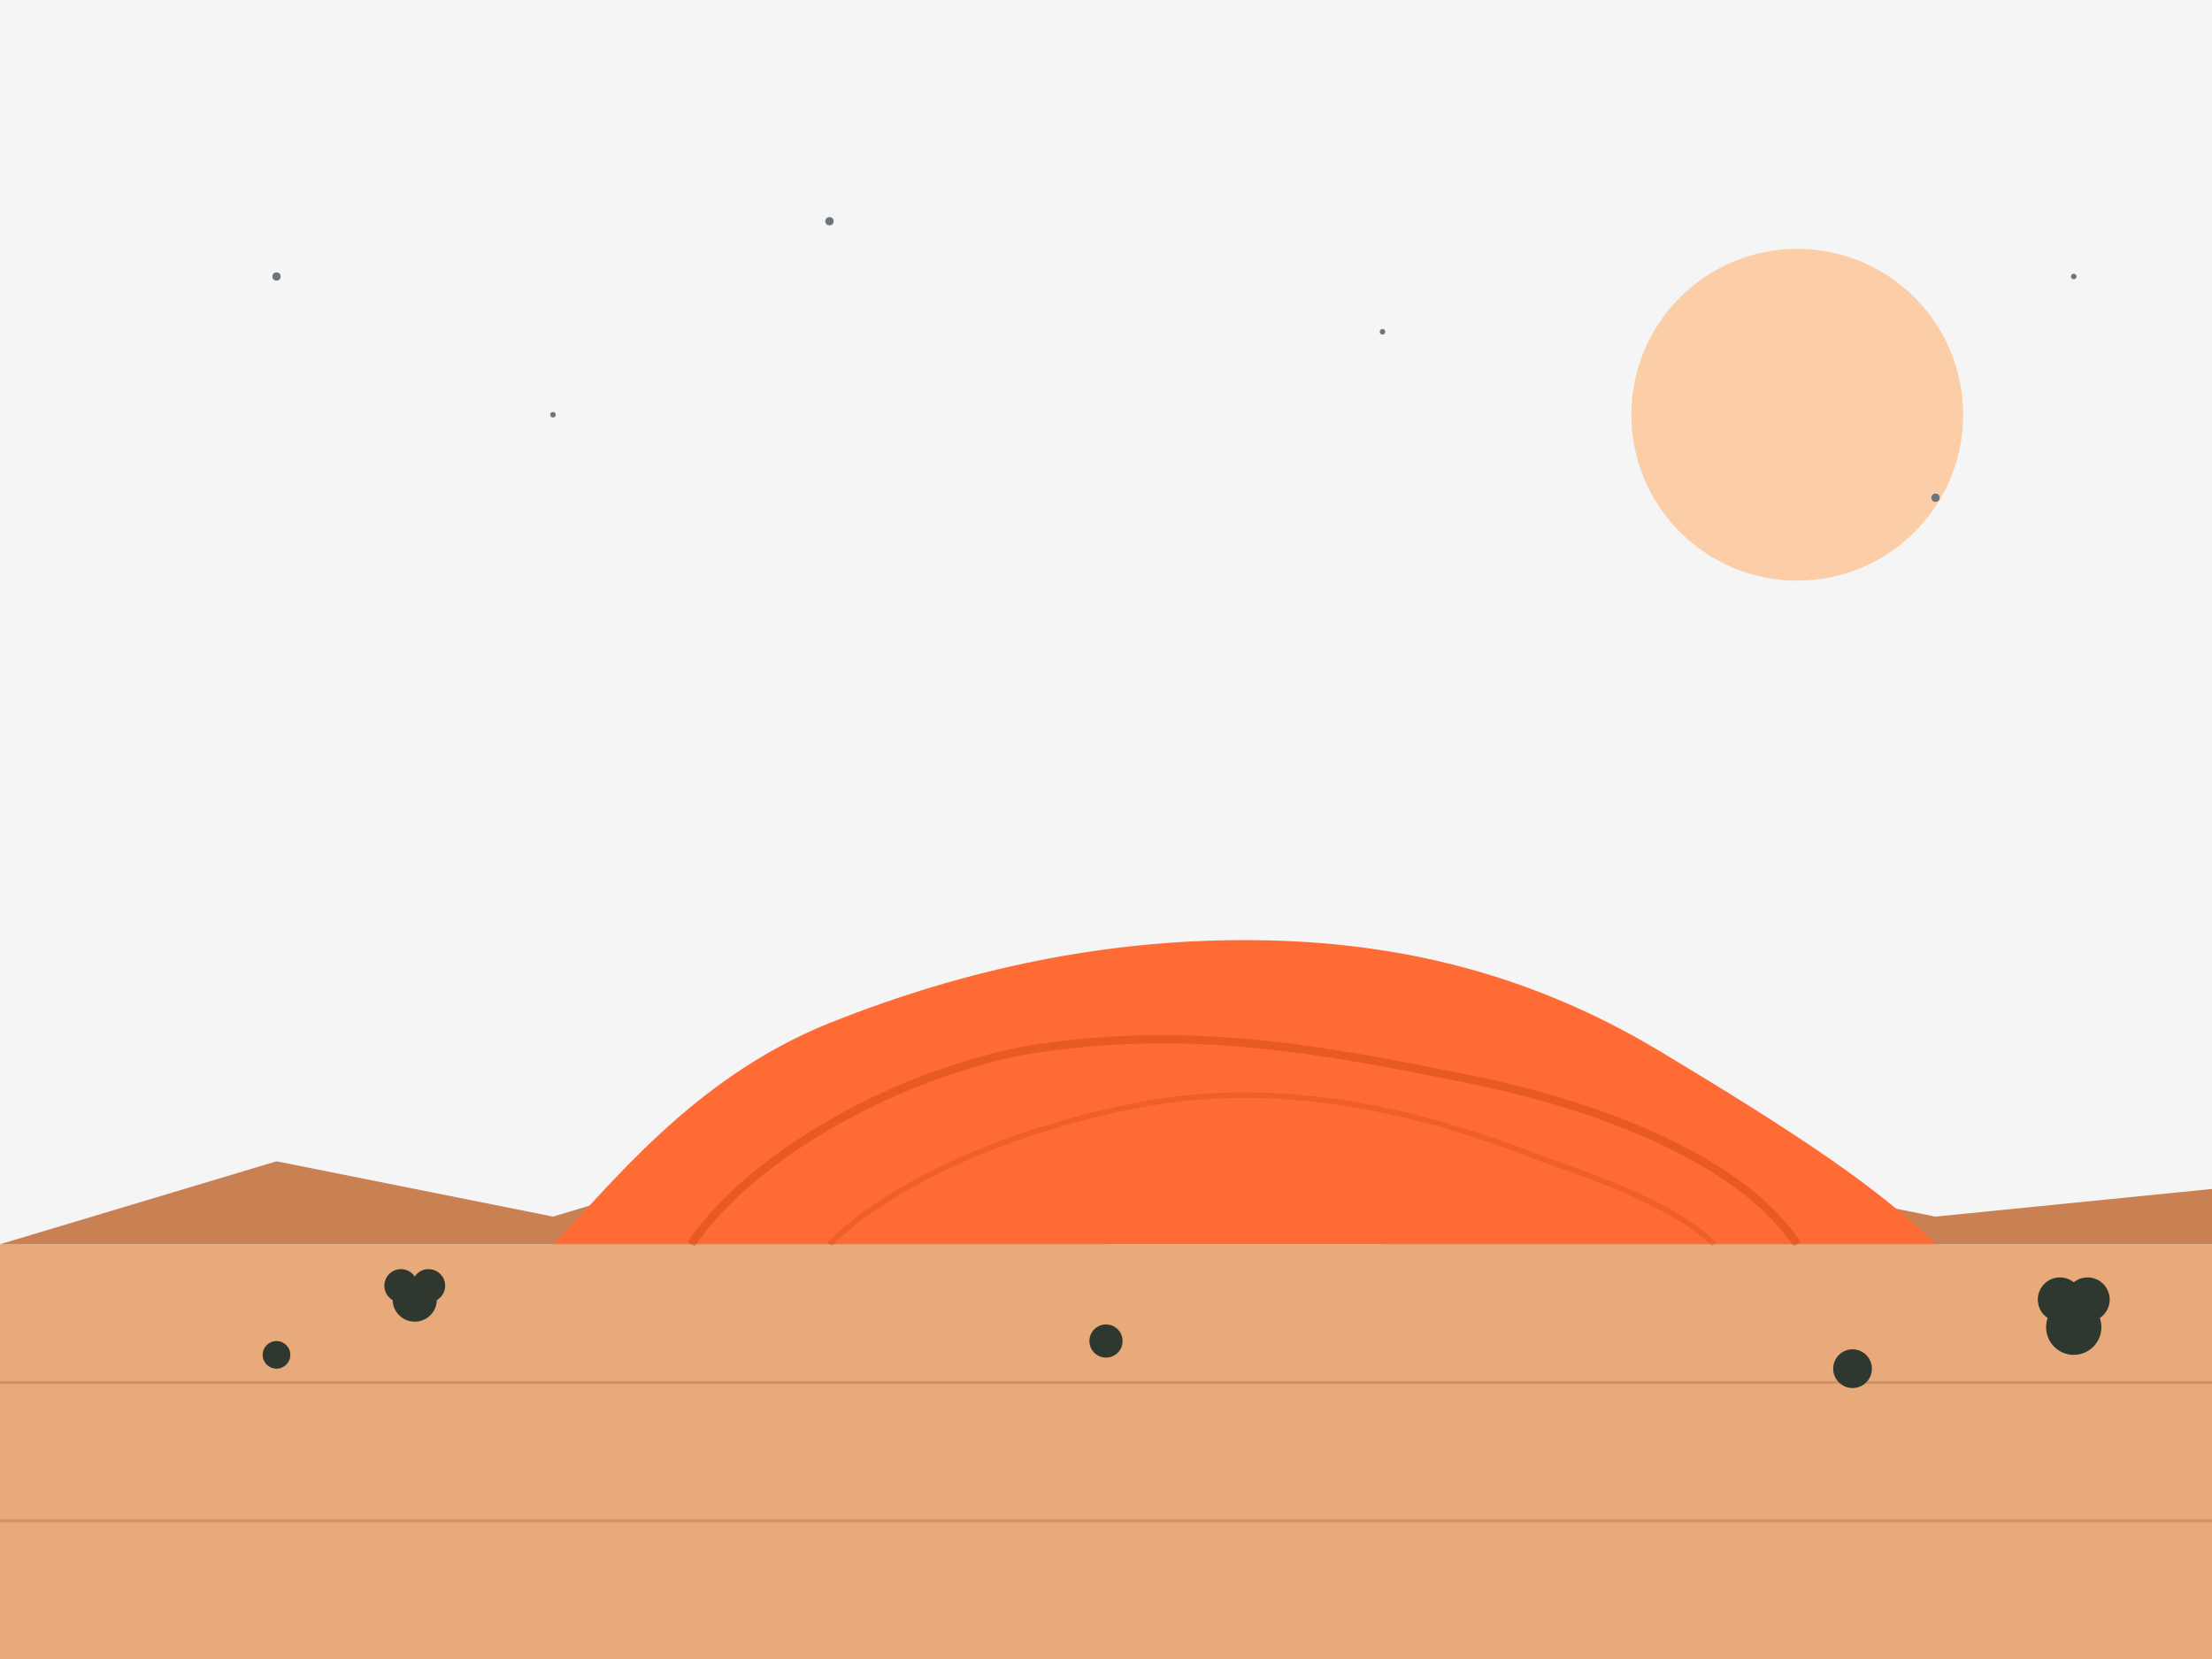 <svg xmlns="http://www.w3.org/2000/svg" viewBox="0 0 800 600" width="800" height="600">
  <!-- Background - Desert Sky -->
  <rect x="0" y="0" width="800" height="600" fill="#F5F5F5" />
  
  <!-- Sun/Moon -->
  <circle cx="650" cy="150" r="60" fill="#FFBE86" opacity="0.7" />
  
  <!-- Desert Floor -->
  <rect x="0" y="450" width="800" height="150" fill="#E8AA7B" />
  
  <!-- Distant Mountains -->
  <path d="M0 450 L100 420 L200 440 L300 410 L400 450" fill="#C98052" />
  <path d="M500 450 L600 420 L700 440 L800 430 L800 450" fill="#C98052" />
  
  <!-- Uluru -->
  <path d="M200 450 
           C220 430, 250 390, 300 370 
           C350 350, 400 340, 450 340 
           C500 340, 550 350, 600 380 
           C650 410, 680 430, 700 450 
           L200 450" 
        fill="#FF6B35" />
  
  <!-- Uluru Shadows and Texture -->
  <path d="M250 450 
           C270 420, 320 390, 370 380 
           C430 370, 480 380, 530 390 
           C580 400, 630 420, 650 450" 
        fill="none" stroke="#AE2F00" stroke-width="3" opacity="0.3" />
  
  <path d="M300 450 
           C320 430, 360 410, 410 400 
           C460 390, 510 400, 560 420 
           C590 430, 610 440, 620 450" 
        fill="none" stroke="#AE2F00" stroke-width="2" opacity="0.2" />
  
  <!-- Textured Desert Ground -->
  <line x1="0" y1="500" x2="800" y2="500" stroke="#D08F6D" stroke-width="1" />
  <line x1="0" y1="550" x2="800" y2="550" stroke="#D08F6D" stroke-width="1" />
  
  <!-- Desert Vegetation -->
  <g fill="#2E382E">
    <!-- Bush 1 -->
    <circle cx="150" cy="470" r="8" />
    <circle cx="145" cy="465" r="6" />
    <circle cx="155" cy="465" r="6" />
    <!-- Bush 2 -->
    <circle cx="750" cy="480" r="10" />
    <circle cx="745" cy="470" r="8" />
    <circle cx="755" cy="470" r="8" />
    <!-- Small shrubs -->
    <circle cx="100" cy="490" r="5" />
    <circle cx="400" cy="485" r="6" />
    <circle cx="670" cy="495" r="7" />
  </g>
  
  <!-- Stars in the Sky (if viewing at dusk) -->
  <circle cx="100" cy="100" r="1.5" fill="#6C757D" />
  <circle cx="200" cy="150" r="1" fill="#6C757D" />
  <circle cx="300" cy="80" r="1.5" fill="#6C757D" />
  <circle cx="500" cy="120" r="1" fill="#6C757D" />
  <circle cx="700" cy="180" r="1.5" fill="#6C757D" />
  <circle cx="750" cy="100" r="1" fill="#6C757D" />
</svg>
